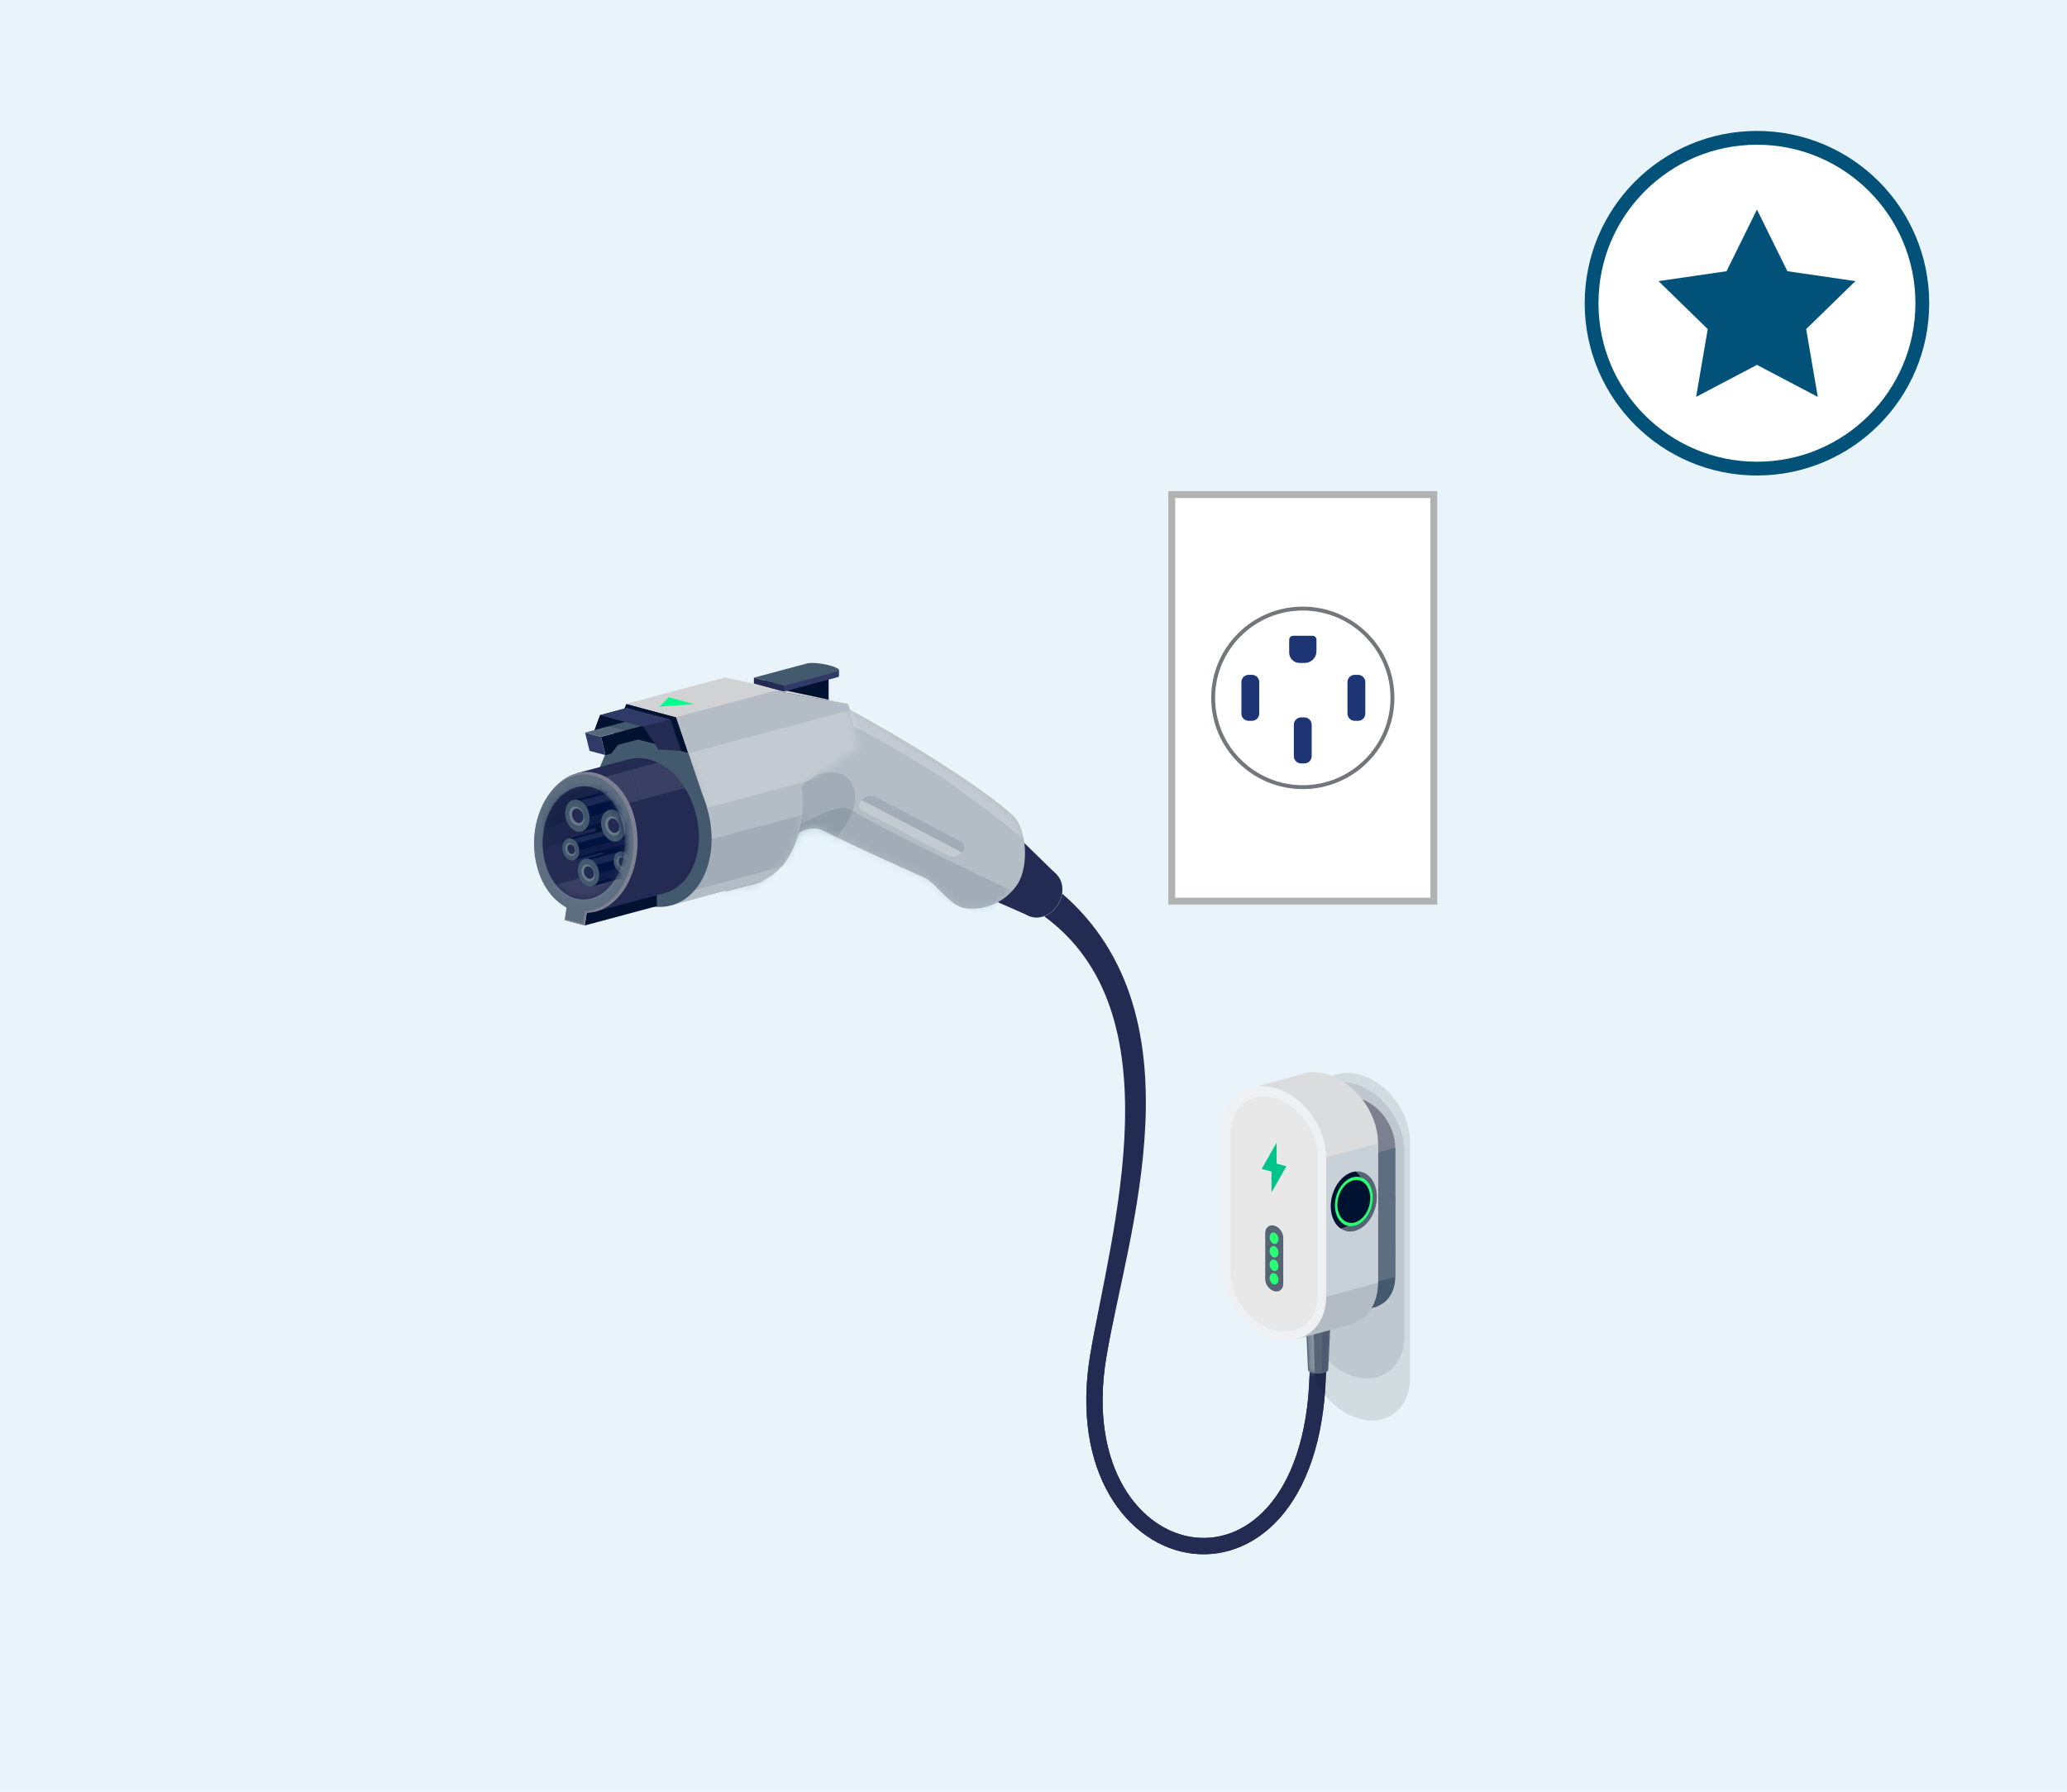 <svg width="300" height="260" viewBox="0 0 300 260" fill="none" xmlns="http://www.w3.org/2000/svg">
<rect width="300" height="260" fill="#E8F4FA"/>
<g clip-path="url(#clip0_3088_8094)">
<path d="M170.066 130.768V71.768H208.103V130.768H170.066Z" fill="white" stroke="#B1B3B3"/>
<path d="M189.084 114.229C196.272 114.229 202.099 108.426 202.099 101.268C202.099 94.11 196.272 88.307 189.084 88.307C181.896 88.307 176.069 94.11 176.069 101.268C176.069 108.426 181.896 114.229 189.084 114.229Z" fill="white"/>
<path d="M189.085 114.507C181.752 114.507 175.79 108.57 175.79 101.268C175.79 93.965 181.752 88.028 189.085 88.028C196.418 88.028 202.379 93.965 202.379 101.268C202.379 108.57 196.418 114.507 189.085 114.507ZM189.085 88.594C182.068 88.594 176.358 94.28 176.358 101.268C176.358 108.256 182.068 113.941 189.085 113.941C196.102 113.941 201.811 108.256 201.811 101.268C201.811 94.28 196.102 88.594 189.085 88.594Z" fill="#73767B"/>
<path d="M189.355 96.202H188.624C187.785 96.202 187.109 95.528 187.109 94.693V92.825C187.109 92.51 187.361 92.259 187.677 92.259H190.5C190.816 92.259 191.068 92.51 191.068 92.825V94.504C191.068 95.448 190.302 96.202 189.364 96.202H189.355Z" fill="#1E3575"/>
<path d="M189.318 104.106H188.84C188.258 104.106 187.785 104.577 187.785 105.157V109.729C187.785 110.309 188.258 110.78 188.84 110.78H189.318C189.901 110.78 190.374 110.309 190.374 109.729V105.157C190.374 104.577 189.901 104.106 189.318 104.106Z" fill="#1E3575"/>
<path d="M181.707 97.927H181.229C180.646 97.927 180.174 98.397 180.174 98.977V103.549C180.174 104.13 180.646 104.6 181.229 104.6H181.707C182.29 104.6 182.762 104.13 182.762 103.549V98.977C182.762 98.397 182.29 97.927 181.707 97.927Z" fill="#1E3575"/>
<path d="M197.103 97.927H196.625C196.042 97.927 195.569 98.397 195.569 98.977V103.549C195.569 104.13 196.042 104.6 196.625 104.6H197.103C197.685 104.6 198.158 104.13 198.158 103.549V98.977C198.158 98.397 197.685 97.927 197.103 97.927Z" fill="#1E3575"/>
</g>
<path d="M152.113 131.914C172.357 146.506 162.343 179.2 159.406 196.744C153.869 229.814 191.281 236.763 191.281 197.747" stroke="#242B52" stroke-width="2.368" stroke-linecap="round" stroke-linejoin="round"/>
<path d="M152.113 129.515C173.964 146.688 162.343 179.2 159.406 196.742C153.869 229.812 191.281 236.761 191.281 197.745" stroke="#242B52" stroke-width="2.368" stroke-linecap="round" stroke-linejoin="round"/>
<path opacity="0.1" d="M204.647 166.971V165.75C204.647 161.418 201.371 157.026 197.327 155.942C193.284 154.859 190.008 157.493 190.008 161.827V196.079C190.008 200.411 193.284 204.803 197.327 205.887C201.371 206.97 204.647 204.336 204.647 200.002V166.97V166.971Z" fill="black"/>
<path opacity="0.1" d="M203.848 168.482V167.245C203.848 162.855 200.626 158.408 196.649 157.31C192.673 156.212 189.449 158.882 189.449 163.271V189.844C189.449 194.233 192.672 198.681 196.649 199.779C200.624 200.876 203.848 198.207 203.848 193.817V168.482Z" fill="#0C1B25"/>
<path d="M197.092 189.651C200.082 190.453 202.507 188.504 202.507 185.298V173.569L191.677 170.667V182.397C191.677 185.603 194.101 188.851 197.092 189.651Z" fill="#43596E"/>
<path d="M199.798 189.61L202.507 181.342L194.047 183.605V191.15L199.798 189.61Z" fill="#43596E"/>
<path d="M202.507 185.293V173.563L197.092 175.013V186.743L202.507 185.293Z" fill="#5D6E81"/>
<path d="M191.677 171.207L202.507 174.108V166.563C202.507 163.358 200.082 160.11 197.092 159.31C194.101 158.508 191.677 160.457 191.677 163.662V171.207Z" fill="#7D8091"/>
<path d="M197.092 168.015L202.507 166.564L195.382 159.129L189.967 160.58L197.092 168.015Z" fill="#7D8091"/>
<path d="M202.507 174.108V166.563L197.092 168.015V175.56L202.507 174.108Z" fill="#5D6E81"/>
<path d="M189.398 189.067L189.843 198.767C189.842 198.909 189.984 199.051 190.271 199.161C190.846 199.379 191.782 199.379 192.359 199.161C192.646 199.053 192.788 198.909 192.787 198.767L193.232 189.067H189.402H189.398Z" fill="#566576"/>
<mask id="mask0_3088_8094" style="mask-type:luminance" maskUnits="userSpaceOnUse" x="189" y="189" width="5" height="11">
<path d="M189.398 189.067L189.843 198.767C189.842 198.909 189.984 199.051 190.271 199.161C190.846 199.379 191.782 199.379 192.359 199.161C192.646 199.053 192.788 198.909 192.787 198.767L193.232 189.067H189.402H189.398Z" fill="white"/>
</mask>
<g mask="url(#mask0_3088_8094)">
<path opacity="0.2" d="M192.592 199.626H191.792L192.086 188.957H193.084L192.592 199.626Z" fill="#242B54"/>
<path opacity="0.3" d="M190.836 199.626H190.036L189.544 188.957H190.542L190.836 199.626Z" fill="white"/>
</g>
<path d="M192.665 188.704C191.917 188.504 190.71 188.504 189.964 188.704C189.214 188.903 189.211 189.23 189.957 189.431C190.706 189.634 191.922 189.634 192.672 189.431C193.42 189.23 193.415 188.903 192.665 188.704Z" fill="#E5E6E7"/>
<path d="M192.471 192.215C196.63 193.33 200.002 190.62 200.002 186.161V175.668L184.939 171.632V182.125C184.939 186.582 188.311 191.099 192.471 192.214V192.215Z" fill="#B3BCC5"/>
<path d="M196.236 192.16L200.002 180.66L188.238 183.806V194.3L196.236 192.16Z" fill="#B3BCC5"/>
<path d="M200.002 186.154V175.661L192.471 177.679V188.173L200.002 186.154Z" fill="#C8D1D8"/>
<path d="M184.941 172.383L200.004 176.419V165.926C200.004 161.468 196.632 156.951 192.473 155.837C188.313 154.722 184.941 157.432 184.941 161.891V172.384V172.383Z" fill="#DBDCDD"/>
<path d="M192.47 167.944L200.001 165.926L190.092 155.586L182.561 157.605L192.47 167.944Z" fill="#DBDCDD"/>
<path d="M200.002 176.419V165.926L192.471 167.944V178.437L200.002 176.419Z" fill="#C8D1D8"/>
<path d="M193.36 173.509C192.728 175.873 193.616 178.163 195.346 178.627C197.075 179.09 198.992 177.551 199.624 175.188C200.257 172.824 199.369 170.534 197.638 170.07C195.91 169.607 193.993 171.146 193.36 173.509Z" fill="#566576"/>
<path d="M193.36 173.509C193.885 171.554 195.287 170.161 196.735 170.002C197.912 170.863 198.432 172.772 197.907 174.729C197.383 176.684 195.981 178.077 194.532 178.236C193.357 177.375 192.836 175.466 193.36 173.509Z" fill="#001231"/>
<path d="M193.917 173.658C193.396 175.602 194.127 177.486 195.551 177.869C196.974 178.249 198.55 176.984 199.071 175.039C199.593 173.095 198.862 171.21 197.437 170.828C196.015 170.447 194.438 171.713 193.917 173.658Z" fill="#29FF73"/>
<path d="M194.254 173.748C193.8 175.438 194.436 177.075 195.673 177.407C196.91 177.738 198.28 176.637 198.731 174.947C199.185 173.257 198.549 171.62 197.312 171.288C196.076 170.957 194.705 172.058 194.254 173.748Z" fill="#001231"/>
<path d="M192.471 177.679V167.944C192.471 163.486 189.099 158.97 184.939 157.855C180.78 156.74 177.408 159.45 177.408 163.909V174.402V184.138C177.408 188.595 180.78 193.112 184.939 194.227C189.099 195.341 192.471 192.631 192.471 188.172V177.679Z" fill="#EFF0F1"/>
<path d="M191.282 167.827C191.282 164.073 188.443 160.269 184.94 159.332C181.438 158.393 178.598 160.675 178.598 164.429V184.53C178.598 188.284 181.436 192.088 184.94 193.026C188.441 193.964 191.282 191.682 191.282 187.929V167.827Z" fill="#E8E8E9"/>
<path d="M186.247 179.823V179.604C186.247 178.831 185.662 178.046 184.939 177.853C184.217 177.661 183.632 178.131 183.632 178.904V185.611C183.632 186.384 184.217 187.169 184.939 187.362C185.662 187.555 186.247 187.085 186.247 186.312V179.823Z" fill="#566576"/>
<path d="M185.51 179.522C185.632 179.973 185.461 180.413 185.13 180.501C184.798 180.589 184.433 180.295 184.311 179.843C184.189 179.391 184.36 178.951 184.691 178.864C185.023 178.776 185.388 179.07 185.51 179.522Z" fill="#29FF73"/>
<path d="M185.51 181.482C185.632 181.934 185.461 182.374 185.13 182.462C184.798 182.55 184.433 182.255 184.311 181.804C184.189 181.352 184.36 180.912 184.691 180.824C185.023 180.736 185.388 181.031 185.51 181.482Z" fill="#29FF73"/>
<path d="M185.51 183.444C185.632 183.896 185.461 184.336 185.13 184.424C184.798 184.512 184.433 184.217 184.311 183.766C184.189 183.314 184.36 182.874 184.691 182.786C185.023 182.698 185.388 182.993 185.51 183.444Z" fill="#29FF73"/>
<path d="M185.51 185.405C185.632 185.857 185.461 186.297 185.13 186.385C184.798 186.473 184.433 186.178 184.311 185.727C184.189 185.275 184.36 184.835 184.691 184.747C185.023 184.659 185.388 184.953 185.51 185.405Z" fill="#29FF73"/>
<path d="M186.706 169.236L185.283 168.856V165.814L183.116 169.625L184.539 170.006V173.048L186.706 169.236Z" fill="#00C48B"/>
<path d="M153.556 131.242C154.618 129.523 154.317 127.412 152.884 126.527C151.452 125.643 149.43 126.32 148.368 128.039C147.307 129.759 147.608 131.87 149.04 132.754C150.473 133.639 152.495 132.962 153.556 131.242Z" fill="#B4BDC5"/>
<path d="M153.556 131.242C154.618 129.523 154.317 127.412 152.884 126.527C151.452 125.643 149.43 126.32 148.368 128.039C147.307 129.759 147.608 131.87 149.04 132.754C150.473 133.639 152.495 132.962 153.556 131.242Z" fill="#9AE9FF"/>
<path d="M153.556 131.242C154.618 129.523 154.317 127.412 152.884 126.527C151.452 125.643 149.43 126.32 148.368 128.039C147.307 129.759 147.608 131.87 149.04 132.754C150.473 133.639 152.495 132.962 153.556 131.242Z" fill="#9AE9FF"/>
<path d="M153.556 131.242C154.618 129.523 154.317 127.412 152.884 126.527C151.452 125.643 149.43 126.32 148.368 128.039C147.307 129.759 147.608 131.87 149.04 132.754C150.473 133.639 152.495 132.962 153.556 131.242Z" fill="#242B52"/>
<path d="M134.791 126.494L149.564 133.005L153.353 126.901L141.938 115.764L134.791 126.494Z" fill="#242B52"/>
<path d="M143.044 124.024C144.915 120.994 144.384 117.273 141.859 115.714C139.333 114.155 135.769 115.347 133.898 118.378C132.027 121.408 132.558 125.129 135.084 126.688C137.609 128.247 141.173 127.055 143.044 124.024Z" fill="#001230"/>
<path d="M106.393 106.22C114.325 104.034 120.268 101.295 123.38 102.988C133.285 108.376 143.238 114.843 147.026 118.337C149.003 120.16 149.416 125.699 147.648 128.346C146.072 130.708 143.188 132.237 139.98 131.783C137.933 131.494 135.766 128.097 134.259 127.411C129.331 125.164 124.218 122.931 119.457 120.522C117.933 119.751 115.69 120.532 114.151 122.312C111.285 125.626 112.265 127.541 109.67 128.238C107.941 128.701 105.342 129.397 105.342 129.397L95.934 109.028C95.934 109.028 100.23 107.916 106.395 106.218L106.393 106.22Z" fill="#B4BDC5"/>
<mask id="mask1_3088_8094" style="mask-type:luminance" maskUnits="userSpaceOnUse" x="95" y="102" width="54" height="30">
<path d="M106.393 106.22C114.325 104.034 120.268 101.295 123.38 102.988C133.285 108.376 143.238 114.843 147.026 118.337C149.003 120.16 149.416 125.699 147.648 128.346C146.072 130.708 143.188 132.237 139.98 131.783C137.933 131.494 135.766 128.097 134.259 127.411C129.331 125.164 124.218 122.931 119.457 120.522C117.933 119.751 115.69 120.532 114.151 122.312C111.285 125.626 112.265 127.541 109.67 128.238C107.941 128.701 105.342 129.397 105.342 129.397L95.934 109.028C95.934 109.028 100.23 107.916 106.395 106.218L106.393 106.22Z" fill="white"/>
</mask>
<g mask="url(#mask1_3088_8094)">
<g style="mix-blend-mode:multiply" opacity="0.1">
<path d="M148.803 130.148C148.803 130.148 128.621 120.803 123.749 117.601C121.626 116.205 117.703 119.225 115.221 119.89C112.866 120.521 113.624 121.429 110.522 122.26C108.214 122.877 101.104 131.663 101.104 131.663L115.042 130.148L121.509 124.614L143.795 133.265L148.803 130.148Z" fill="#001231"/>
</g>
<g style="mix-blend-mode:multiply" opacity="0.1">
<path d="M105.961 130.526C116.273 124.276 114.094 117.494 116.337 114.109C118.235 111.245 125.175 110.66 123.94 117.124C123.454 119.665 117.324 127.279 115.796 126.903L105.961 130.526Z" fill="#001231"/>
</g>
<path opacity="0.2" d="M122.05 101.309L95.494 108.425L96.93 113.784L123.486 106.669L122.05 101.309Z" fill="white"/>
<path opacity="0.2" d="M115.033 99.35L89.825 106.104L91.125 110.954L116.332 104.2L115.033 99.35Z" fill="white"/>
<path opacity="0.2" d="M149.166 122.314C148.885 122.04 140.618 115.118 133.96 111.085C127.302 107.052 122.36 104.592 120.797 103.714C119.234 102.836 119.987 102.004 123.078 102.136C126.17 102.27 136.617 106.686 139.053 109.577C141.489 112.468 149.026 117.899 149.797 119.89C150.568 121.881 149.166 122.314 149.166 122.314Z" fill="white"/>
</g>
<path d="M99.919 109.303L89.113 106.407L112.573 100.092L123.379 102.988L124.531 108.415C124.722 108.919 116.269 113.558 116.337 114.109C117.149 120.609 114.549 126.776 109.907 128.02L97.309 131.41L102.577 117.124L99.919 109.303Z" fill="#B4BDC5"/>
<mask id="mask2_3088_8094" style="mask-type:luminance" maskUnits="userSpaceOnUse" x="89" y="100" width="36" height="32">
<path d="M99.919 109.303L89.113 106.407L112.573 100.092L123.379 102.988L124.531 108.415C124.722 108.919 116.269 113.558 116.337 114.109C117.149 120.609 114.549 126.776 109.907 128.02L97.309 131.41L102.577 117.124L99.919 109.303Z" fill="white"/>
</mask>
<g mask="url(#mask2_3088_8094)">
<g style="mix-blend-mode:multiply" opacity="0.1">
<path d="M125.67 115.774L94.957 124.004L96.636 130.269L127.348 122.039L125.67 115.774Z" fill="#001231"/>
</g>
<path opacity="0.2" d="M126.169 102.271L99.919 109.304L102.082 117.378L128.332 110.344L126.169 102.271Z" fill="white"/>
</g>
<path d="M97.404 131.385C102.046 130.141 104.432 123.992 102.733 117.651C101.034 111.309 95.893 107.177 91.251 108.421C86.609 109.665 84.223 115.814 85.922 122.155C87.621 128.496 92.762 132.629 97.404 131.385Z" fill="#43596D"/>
<path d="M89.114 106.407L99.92 109.303L102.579 117.124L86.456 112.803L89.114 106.407Z" fill="#43596D"/>
<path d="M84.872 134.296L95.325 131.493V129.275L85.192 132.164L84.872 134.296Z" fill="#001230"/>
<path d="M96.465 129.597C100.389 128.545 102.406 123.347 100.97 117.985C99.533 112.624 95.187 109.13 91.263 110.182C87.338 111.234 85.321 116.432 86.757 121.794C88.194 127.155 92.54 130.649 96.465 129.597Z" fill="#242B52"/>
<g style="mix-blend-mode:multiply" opacity="0.4">
<path d="M100.208 126.523L95.938 127.658L94.532 122.361L101.397 120.524C101.559 122.767 101.126 124.875 100.208 126.523Z" fill="#242B52"/>
</g>
<path opacity="0.1" d="M99.397 114.363L92.857 116.119L91.668 111.687L95.452 110.66C96.939 111.389 98.343 112.687 99.397 114.363Z" fill="white"/>
<path d="M96.466 129.598L86.215 132.345L83.731 112.2L91.263 110.182L96.466 129.598Z" fill="#242B52"/>
<g style="mix-blend-mode:multiply" opacity="0.4">
<path d="M94.529 122.37L85.775 124.715L87.195 130.013L95.948 127.667L94.529 122.37Z" fill="#242B52"/>
</g>
<path opacity="0.1" d="M91.668 111.696L82.915 114.041L84.1 118.465L92.853 116.119L91.668 111.696Z" fill="white"/>
<path d="M92.536 122.325C92.599 116.677 89.319 112.061 85.211 112.015C81.102 111.969 77.72 116.511 77.657 122.159C77.594 127.807 80.874 132.423 84.982 132.469C89.091 132.515 92.473 127.973 92.536 122.325Z" fill="#7D8191"/>
<path d="M91.943 122.394C92.004 116.914 88.822 112.436 84.836 112.391C80.85 112.347 77.569 116.753 77.507 122.233C77.446 127.713 80.628 132.192 84.614 132.236C88.6 132.281 91.882 127.874 91.943 122.394Z" fill="#5D6E81"/>
<path d="M82.272 131.383L85.192 132.164L84.872 134.296L81.954 133.512L82.272 131.383Z" fill="#5D6E81"/>
<path d="M90.698 122.38C90.749 117.846 88.116 114.14 84.817 114.103C81.519 114.066 78.803 117.712 78.753 122.247C78.702 126.781 81.335 130.487 84.634 130.524C87.933 130.561 90.648 126.915 90.698 122.38Z" fill="#242B52"/>
<mask id="mask3_3088_8094" style="mask-type:luminance" maskUnits="userSpaceOnUse" x="78" y="114" width="13" height="17">
<path d="M90.698 122.38C90.749 117.846 88.116 114.14 84.817 114.103C81.519 114.066 78.803 117.712 78.753 122.247C78.702 126.781 81.335 130.487 84.634 130.524C87.933 130.561 90.648 126.915 90.698 122.38Z" fill="white"/>
</mask>
<g mask="url(#mask3_3088_8094)">
<g style="mix-blend-mode:multiply" opacity="0.2">
<path d="M90.019 110.427L68.525 116.186L70.206 122.458L91.699 116.698L90.019 110.427Z" fill="#001231"/>
</g>
<path opacity="0.1" d="M92.019 125.32L75.619 129.714L76.687 133.698L93.087 129.303L92.019 125.32Z" fill="white"/>
<g style="mix-blend-mode:multiply" opacity="0.2">
<path d="M91.087 112.652L69.435 118.453L71.209 125.076L92.861 119.274L91.087 112.652Z" fill="#001231"/>
</g>
<path d="M96.467 129.596C100.391 128.545 102.408 123.346 100.972 117.985C99.535 112.623 95.189 109.13 91.264 110.181C87.34 111.233 85.323 116.432 86.759 121.793C88.196 127.154 92.542 130.648 96.467 129.596Z" fill="#001231"/>
<path d="M93.329 115.814C93.665 117.074 93.192 118.294 92.27 118.541C91.348 118.788 90.328 117.968 89.989 116.707C89.653 115.447 90.126 114.227 91.048 113.98C91.97 113.733 92.99 114.554 93.329 115.814Z" fill="#001240"/>
<path d="M91.049 113.981L83.167 116.093L84.389 120.653L92.271 118.541L91.049 113.981Z" fill="#001240"/>
<g style="mix-blend-mode:multiply" opacity="0.4">
<path d="M91.815 116.845L83.933 118.957L84.266 120.201L92.148 118.089L91.815 116.845Z" fill="#242B52"/>
</g>
<path opacity="0.1" d="M91.143 114.337L83.261 116.449L83.539 117.488L91.422 115.376L91.143 114.337Z" fill="white"/>
<path d="M85.466 117.922C85.803 119.182 85.329 120.402 84.407 120.649C83.485 120.896 82.465 120.075 82.127 118.815C81.788 117.555 82.264 116.335 83.186 116.088C84.108 115.841 85.128 116.662 85.466 117.922Z" fill="#43596D"/>
<path opacity="0.2" d="M82.615 118.133C82.615 118.888 83.113 119.634 83.725 119.798C84.337 119.962 84.835 119.483 84.835 118.729C84.835 117.974 84.337 117.228 83.725 117.064C83.113 116.9 82.615 117.379 82.615 118.133Z" fill="white"/>
<path d="M83.024 118.16C83.024 118.722 83.393 119.275 83.848 119.397C84.303 119.519 84.672 119.163 84.672 118.602C84.672 118.04 84.303 117.487 83.848 117.365C83.393 117.243 83.024 117.599 83.024 118.16Z" fill="#242B52"/>
<mask id="mask4_3088_8094" style="mask-type:luminance" maskUnits="userSpaceOnUse" x="83" y="117" width="2" height="3">
<path d="M83.024 118.16C83.024 118.722 83.393 119.275 83.848 119.397C84.303 119.519 84.672 119.163 84.672 118.602C84.672 118.04 84.303 117.487 83.848 117.365C83.393 117.243 83.024 117.599 83.024 118.16Z" fill="white"/>
</mask>
<g mask="url(#mask4_3088_8094)">
<g style="mix-blend-mode:multiply" opacity="0.2">
<path d="M83.194 118.401C83.427 118.912 83.994 119.262 84.457 119.182C84.923 119.104 85.11 118.626 84.875 118.116C84.64 117.607 84.075 117.255 83.612 117.335C83.147 117.413 82.959 117.891 83.192 118.401H83.194Z" fill="#242B52"/>
</g>
<g style="mix-blend-mode:multiply" opacity="0.4">
<path d="M83.37 118.478C83.723 118.913 84.359 119.111 84.789 118.918C85.219 118.725 85.281 118.216 84.928 117.781C84.574 117.347 83.938 117.149 83.508 117.342C83.079 117.534 83.016 118.044 83.37 118.478Z" fill="#242B52"/>
</g>
</g>
<path d="M93.725 124.392C94.02 125.49 93.607 126.554 92.803 126.769C92 126.984 91.11 126.268 90.816 125.172C90.521 124.074 90.934 123.01 91.738 122.796C92.541 122.581 93.431 123.296 93.725 124.392Z" fill="#001240"/>
<path d="M91.738 122.796L84.869 124.637L85.934 128.612L92.804 126.772L91.738 122.796Z" fill="#001240"/>
<g style="mix-blend-mode:multiply" opacity="0.4">
<path d="M92.406 125.291L85.537 127.132L85.828 128.217L92.697 126.376L92.406 125.291Z" fill="#242B52"/>
</g>
<path opacity="0.1" d="M91.821 123.106L84.952 124.947L85.195 125.852L92.064 124.011L91.821 123.106Z" fill="white"/>
<path d="M86.873 126.229C87.167 127.327 86.754 128.391 85.951 128.606C85.147 128.821 84.257 128.106 83.963 127.009C83.669 125.911 84.082 124.847 84.885 124.633C85.689 124.418 86.578 125.133 86.873 126.229Z" fill="#43596D"/>
<path opacity="0.2" d="M84.39 126.414C84.39 127.072 84.823 127.722 85.356 127.864C85.89 128.008 86.322 127.59 86.322 126.932C86.322 126.274 85.888 125.624 85.356 125.482C84.821 125.338 84.39 125.756 84.39 126.414Z" fill="white"/>
<path d="M84.746 126.438C84.746 126.926 85.067 127.409 85.465 127.515C85.863 127.622 86.184 127.31 86.184 126.822C86.184 126.333 85.863 125.851 85.465 125.744C85.067 125.637 84.746 125.949 84.746 126.438Z" fill="#242B52"/>
<mask id="mask5_3088_8094" style="mask-type:luminance" maskUnits="userSpaceOnUse" x="84" y="125" width="3" height="3">
<path d="M84.746 126.438C84.746 126.926 85.067 127.409 85.465 127.515C85.863 127.622 86.184 127.31 86.184 126.822C86.184 126.333 85.863 125.851 85.465 125.744C85.067 125.637 84.746 125.949 84.746 126.438Z" fill="white"/>
</mask>
<g mask="url(#mask5_3088_8094)">
<g style="mix-blend-mode:multiply" opacity="0.2">
<path d="M84.894 126.646C85.097 127.09 85.591 127.395 85.995 127.327C86.399 127.26 86.563 126.843 86.36 126.399C86.157 125.954 85.663 125.649 85.259 125.717C84.855 125.784 84.691 126.201 84.894 126.646Z" fill="#242B52"/>
</g>
<g style="mix-blend-mode:multiply" opacity="0.4">
<path d="M85.046 126.715C85.354 127.094 85.909 127.266 86.284 127.099C86.66 126.931 86.714 126.488 86.404 126.108C86.096 125.729 85.541 125.556 85.166 125.724C84.79 125.891 84.736 126.334 85.046 126.715Z" fill="#242B52"/>
</g>
</g>
<path d="M92.431 120.696C92.665 121.564 92.337 122.406 91.702 122.577C91.068 122.748 90.363 122.181 90.131 121.314C89.897 120.446 90.226 119.603 90.86 119.432C91.494 119.262 92.2 119.828 92.431 120.696Z" fill="#001240"/>
<path d="M90.859 119.431L82.419 121.693L83.261 124.836L91.701 122.575L90.859 119.431Z" fill="#001240"/>
<g style="mix-blend-mode:multiply" opacity="0.4">
<path d="M91.388 121.406L82.948 123.667L83.178 124.525L91.618 122.264L91.388 121.406Z" fill="#242B52"/>
</g>
<path opacity="0.1" d="M90.926 119.678L82.486 121.939L82.678 122.655L91.118 120.394L90.926 119.678Z" fill="white"/>
<path d="M84.004 122.953C84.237 123.821 83.909 124.663 83.275 124.834C82.64 125.005 81.935 124.438 81.703 123.57C81.47 122.702 81.798 121.86 82.432 121.689C83.067 121.518 83.772 122.085 84.004 122.953Z" fill="#43596D"/>
<path opacity="0.2" d="M82.07 123.07C82.07 123.58 82.405 124.083 82.82 124.195C83.234 124.306 83.569 123.981 83.569 123.471C83.569 122.96 83.234 122.457 82.82 122.346C82.405 122.234 82.07 122.559 82.07 123.07Z" fill="white"/>
<path d="M82.343 123.09C82.343 123.469 82.593 123.844 82.901 123.925C83.209 124.008 83.458 123.766 83.458 123.387C83.458 123.009 83.207 122.633 82.901 122.552C82.593 122.469 82.343 122.711 82.343 123.09Z" fill="#242B52"/>
<mask id="mask6_3088_8094" style="mask-type:luminance" maskUnits="userSpaceOnUse" x="82" y="122" width="2" height="2">
<path d="M82.343 123.09C82.343 123.469 82.593 123.844 82.901 123.925C83.209 124.008 83.458 123.766 83.458 123.387C83.458 123.009 83.207 122.633 82.901 122.552C82.593 122.469 82.343 122.711 82.343 123.09Z" fill="white"/>
</mask>
<g mask="url(#mask6_3088_8094)">
<g style="mix-blend-mode:multiply" opacity="0.2">
<path d="M82.458 123.252C82.616 123.597 83 123.834 83.312 123.78C83.627 123.728 83.754 123.405 83.595 123.059C83.438 122.714 83.054 122.478 82.741 122.532C82.426 122.584 82.299 122.907 82.458 123.252Z" fill="#242B52"/>
</g>
<g style="mix-blend-mode:multiply" opacity="0.4">
<path d="M82.577 123.306C82.815 123.601 83.247 123.734 83.538 123.604C83.829 123.474 83.871 123.13 83.631 122.836C83.392 122.542 82.961 122.408 82.67 122.538C82.379 122.669 82.337 123.012 82.577 123.306Z" fill="#242B52"/>
</g>
</g>
<path d="M98.31 121.321L89.87 123.582L90.713 126.726L99.152 124.465L98.31 121.321Z" fill="#001240"/>
<g style="mix-blend-mode:multiply" opacity="0.4">
<path d="M98.838 123.294L90.398 125.555L90.628 126.413L99.068 124.152L98.838 123.294Z" fill="#242B52"/>
</g>
<path opacity="0.1" d="M98.375 121.566L89.936 123.827L90.127 124.543L98.567 122.282L98.375 121.566Z" fill="white"/>
<path d="M91.454 124.842C91.687 125.71 91.359 126.553 90.725 126.723C90.091 126.894 89.385 126.328 89.153 125.46C88.92 124.592 89.248 123.75 89.882 123.579C90.517 123.408 91.222 123.975 91.454 124.842Z" fill="#43596D"/>
<path opacity="0.2" d="M89.52 124.959C89.52 125.47 89.855 125.972 90.27 126.084C90.684 126.196 91.019 125.871 91.019 125.36C91.019 124.849 90.684 124.347 90.27 124.235C89.855 124.123 89.52 124.448 89.52 124.959Z" fill="white"/>
<path d="M89.793 124.979C89.793 125.358 90.043 125.734 90.35 125.815C90.657 125.898 90.908 125.656 90.908 125.277C90.908 124.898 90.657 124.523 90.35 124.441C90.042 124.359 89.793 124.6 89.793 124.979Z" fill="#242B52"/>
<mask id="mask7_3088_8094" style="mask-type:luminance" maskUnits="userSpaceOnUse" x="89" y="124" width="2" height="2">
<path d="M89.793 124.979C89.793 125.358 90.043 125.734 90.35 125.815C90.657 125.898 90.908 125.656 90.908 125.277C90.908 124.898 90.657 124.523 90.35 124.441C90.042 124.359 89.793 124.6 89.793 124.979Z" fill="white"/>
</mask>
<g mask="url(#mask7_3088_8094)">
<g style="mix-blend-mode:multiply" opacity="0.2">
<path d="M89.906 125.142C90.064 125.487 90.448 125.724 90.76 125.669C91.075 125.617 91.202 125.294 91.043 124.949C90.886 124.604 90.502 124.367 90.189 124.421C89.876 124.475 89.747 124.797 89.906 125.142Z" fill="#242B52"/>
</g>
<g style="mix-blend-mode:multiply" opacity="0.4">
<path d="M90.026 125.194C90.264 125.489 90.696 125.622 90.987 125.492C91.278 125.362 91.32 125.018 91.08 124.724C90.84 124.43 90.41 124.296 90.119 124.426C89.828 124.556 89.786 124.9 90.026 125.194Z" fill="#242B52"/>
</g>
</g>
<path d="M96.261 115.42L88.379 117.532L89.601 122.092L97.483 119.98L96.261 115.42Z" fill="#001240"/>
<g style="mix-blend-mode:multiply" opacity="0.4">
<path d="M97.029 118.283L89.147 120.395L89.48 121.639L97.362 119.527L97.029 118.283Z" fill="#242B52"/>
</g>
<path opacity="0.1" d="M96.357 115.777L88.475 117.889L88.753 118.928L96.635 116.816L96.357 115.777Z" fill="white"/>
<path d="M90.677 119.36C91.014 120.62 90.54 121.84 89.618 122.087C88.696 122.334 87.676 121.513 87.338 120.253C87.001 118.993 87.475 117.773 88.397 117.526C89.319 117.279 90.339 118.1 90.677 119.36Z" fill="#43596D"/>
<path opacity="0.2" d="M87.829 119.571C87.829 120.326 88.326 121.072 88.939 121.236C89.551 121.4 90.049 120.921 90.049 120.167C90.049 119.412 89.551 118.666 88.939 118.502C88.326 118.338 87.829 118.817 87.829 119.571Z" fill="white"/>
<path d="M88.238 119.6C88.238 120.161 88.607 120.715 89.062 120.836C89.517 120.958 89.886 120.603 89.886 120.041C89.886 119.48 89.517 118.926 89.062 118.805C88.607 118.683 88.238 119.038 88.238 119.6Z" fill="#242B52"/>
<mask id="mask8_3088_8094" style="mask-type:luminance" maskUnits="userSpaceOnUse" x="88" y="118" width="2" height="3">
<path d="M88.238 119.6C88.238 120.161 88.607 120.715 89.062 120.836C89.517 120.958 89.886 120.603 89.886 120.041C89.886 119.48 89.517 118.926 89.062 118.805C88.607 118.683 88.238 119.038 88.238 119.6Z" fill="white"/>
</mask>
<g mask="url(#mask8_3088_8094)">
<g style="mix-blend-mode:multiply" opacity="0.2">
<path d="M88.408 119.838C88.641 120.349 89.208 120.699 89.671 120.62C90.136 120.542 90.324 120.063 90.089 119.554C89.854 119.045 89.289 118.693 88.826 118.773C88.36 118.85 88.173 119.329 88.406 119.838H88.408Z" fill="#242B52"/>
</g>
<g style="mix-blend-mode:multiply" opacity="0.4">
<path d="M88.582 119.918C88.935 120.353 89.571 120.55 90.001 120.358C90.431 120.165 90.493 119.656 90.14 119.221C89.786 118.786 89.15 118.588 88.72 118.781C88.291 118.974 88.228 119.483 88.582 119.918Z" fill="#242B52"/>
</g>
</g>
</g>
<path d="M84.872 134.295L81.954 133.512L81.98 133.338L84.639 134.032L84.904 132.238L85.183 132.213L84.872 134.295Z" fill="#7D8191"/>
<path d="M90.909 102.136L98.134 104.073L99.91 109.3L89.131 106.412L90.909 102.136Z" fill="#001230"/>
<path d="M89.471 106.448L86.165 106.246L87.073 103.778L91.02 102.719L89.471 106.448Z" fill="#001230"/>
<path d="M96.794 104.37L87.231 106.93L87.889 109.577L88.724 109.349L89.695 108.09L96.794 106.191V104.37Z" fill="#001230"/>
<path d="M84.913 106.309L85.569 108.956L87.889 109.577L87.231 106.93L84.913 106.309Z" fill="#303A66"/>
<path d="M94.577 103.714L96.903 104.337L87.231 106.93L84.913 106.309L94.577 103.714Z" fill="#43596D"/>
<path opacity="0.1" d="M88.293 105.401L84.913 106.309L87.231 106.93L90.7 106.001L88.293 105.401Z" fill="white"/>
<path d="M112.7 102.102H120.267V98.275H112.7V102.102Z" fill="#001230"/>
<path d="M99.91 109.3L123.381 103.024L123.079 102.136L112.443 100.245L98.134 104.073L99.91 109.3Z" fill="#B4BDC5"/>
<path d="M105.218 98.309L112.443 100.245L98.133 104.073L90.908 102.136L105.218 98.309Z" fill="#D0D2D3"/>
<path d="M123.078 102.136L112.443 100.245L105.218 98.309L123.078 102.136Z" fill="#D0D2D3"/>
<path d="M98.87 108.967L95.563 108.765L93.372 105.465L97.32 104.408L98.87 108.967Z" fill="#242B52"/>
<path d="M97.32 104.408L93.371 105.465L87.073 103.778L91.02 102.719L97.32 104.408Z" fill="#303A66"/>
<path d="M110.28 98.945L117.145 97.106C117.749 96.944 119.217 97.076 120.425 97.399C120.559 97.435 120.681 97.472 120.796 97.509L121.773 97.228V98.062C121.79 98.152 121.711 98.226 121.518 98.277L113.791 100.348L109.416 99.175L110.279 98.944L110.28 98.945Z" fill="#303A66"/>
<path d="M113.792 99.514L121.519 97.443C122.123 97.281 121.634 96.888 120.426 96.564C119.219 96.24 117.75 96.109 117.146 96.271L109.419 98.341L113.794 99.514H113.792Z" fill="#43596D"/>
<path d="M109.418 98.342V99.175L113.793 100.348V99.514L109.418 98.342Z" fill="#242B52"/>
<path d="M95.704 102.547L100.767 102.183L97.061 101.19L95.704 102.547Z" fill="#00FF8B"/>
<g style="mix-blend-mode:multiply" opacity="0.1">
<path d="M127.012 115.616L139.522 122.158C140.094 122.457 140.139 123.153 139.623 123.714L125.045 116.09C125.561 115.53 126.442 115.319 127.012 115.616Z" fill="#001231"/>
</g>
<path opacity="0.2" d="M137.655 124.188L125.145 117.646C124.573 117.347 124.528 116.652 125.044 116.09L139.622 123.714C139.106 124.274 138.225 124.486 137.655 124.188Z" fill="white"/>
<circle cx="255" cy="44" r="24" fill="white" stroke="#015179" stroke-width="2"/>
<path d="M255.001 30.409L259.415 39.356L269.286 40.792L262.143 47.756L263.83 57.591L255.001 52.948L246.171 57.591L247.857 47.756L240.715 40.792L250.586 39.356L255.001 30.409Z" fill="#015179"/>
<defs>
<clipPath id="clip0_3088_8094">
<rect width="39.036" height="60" fill="white" transform="translate(169.566 71.268)"/>
</clipPath>
</defs>
</svg>
